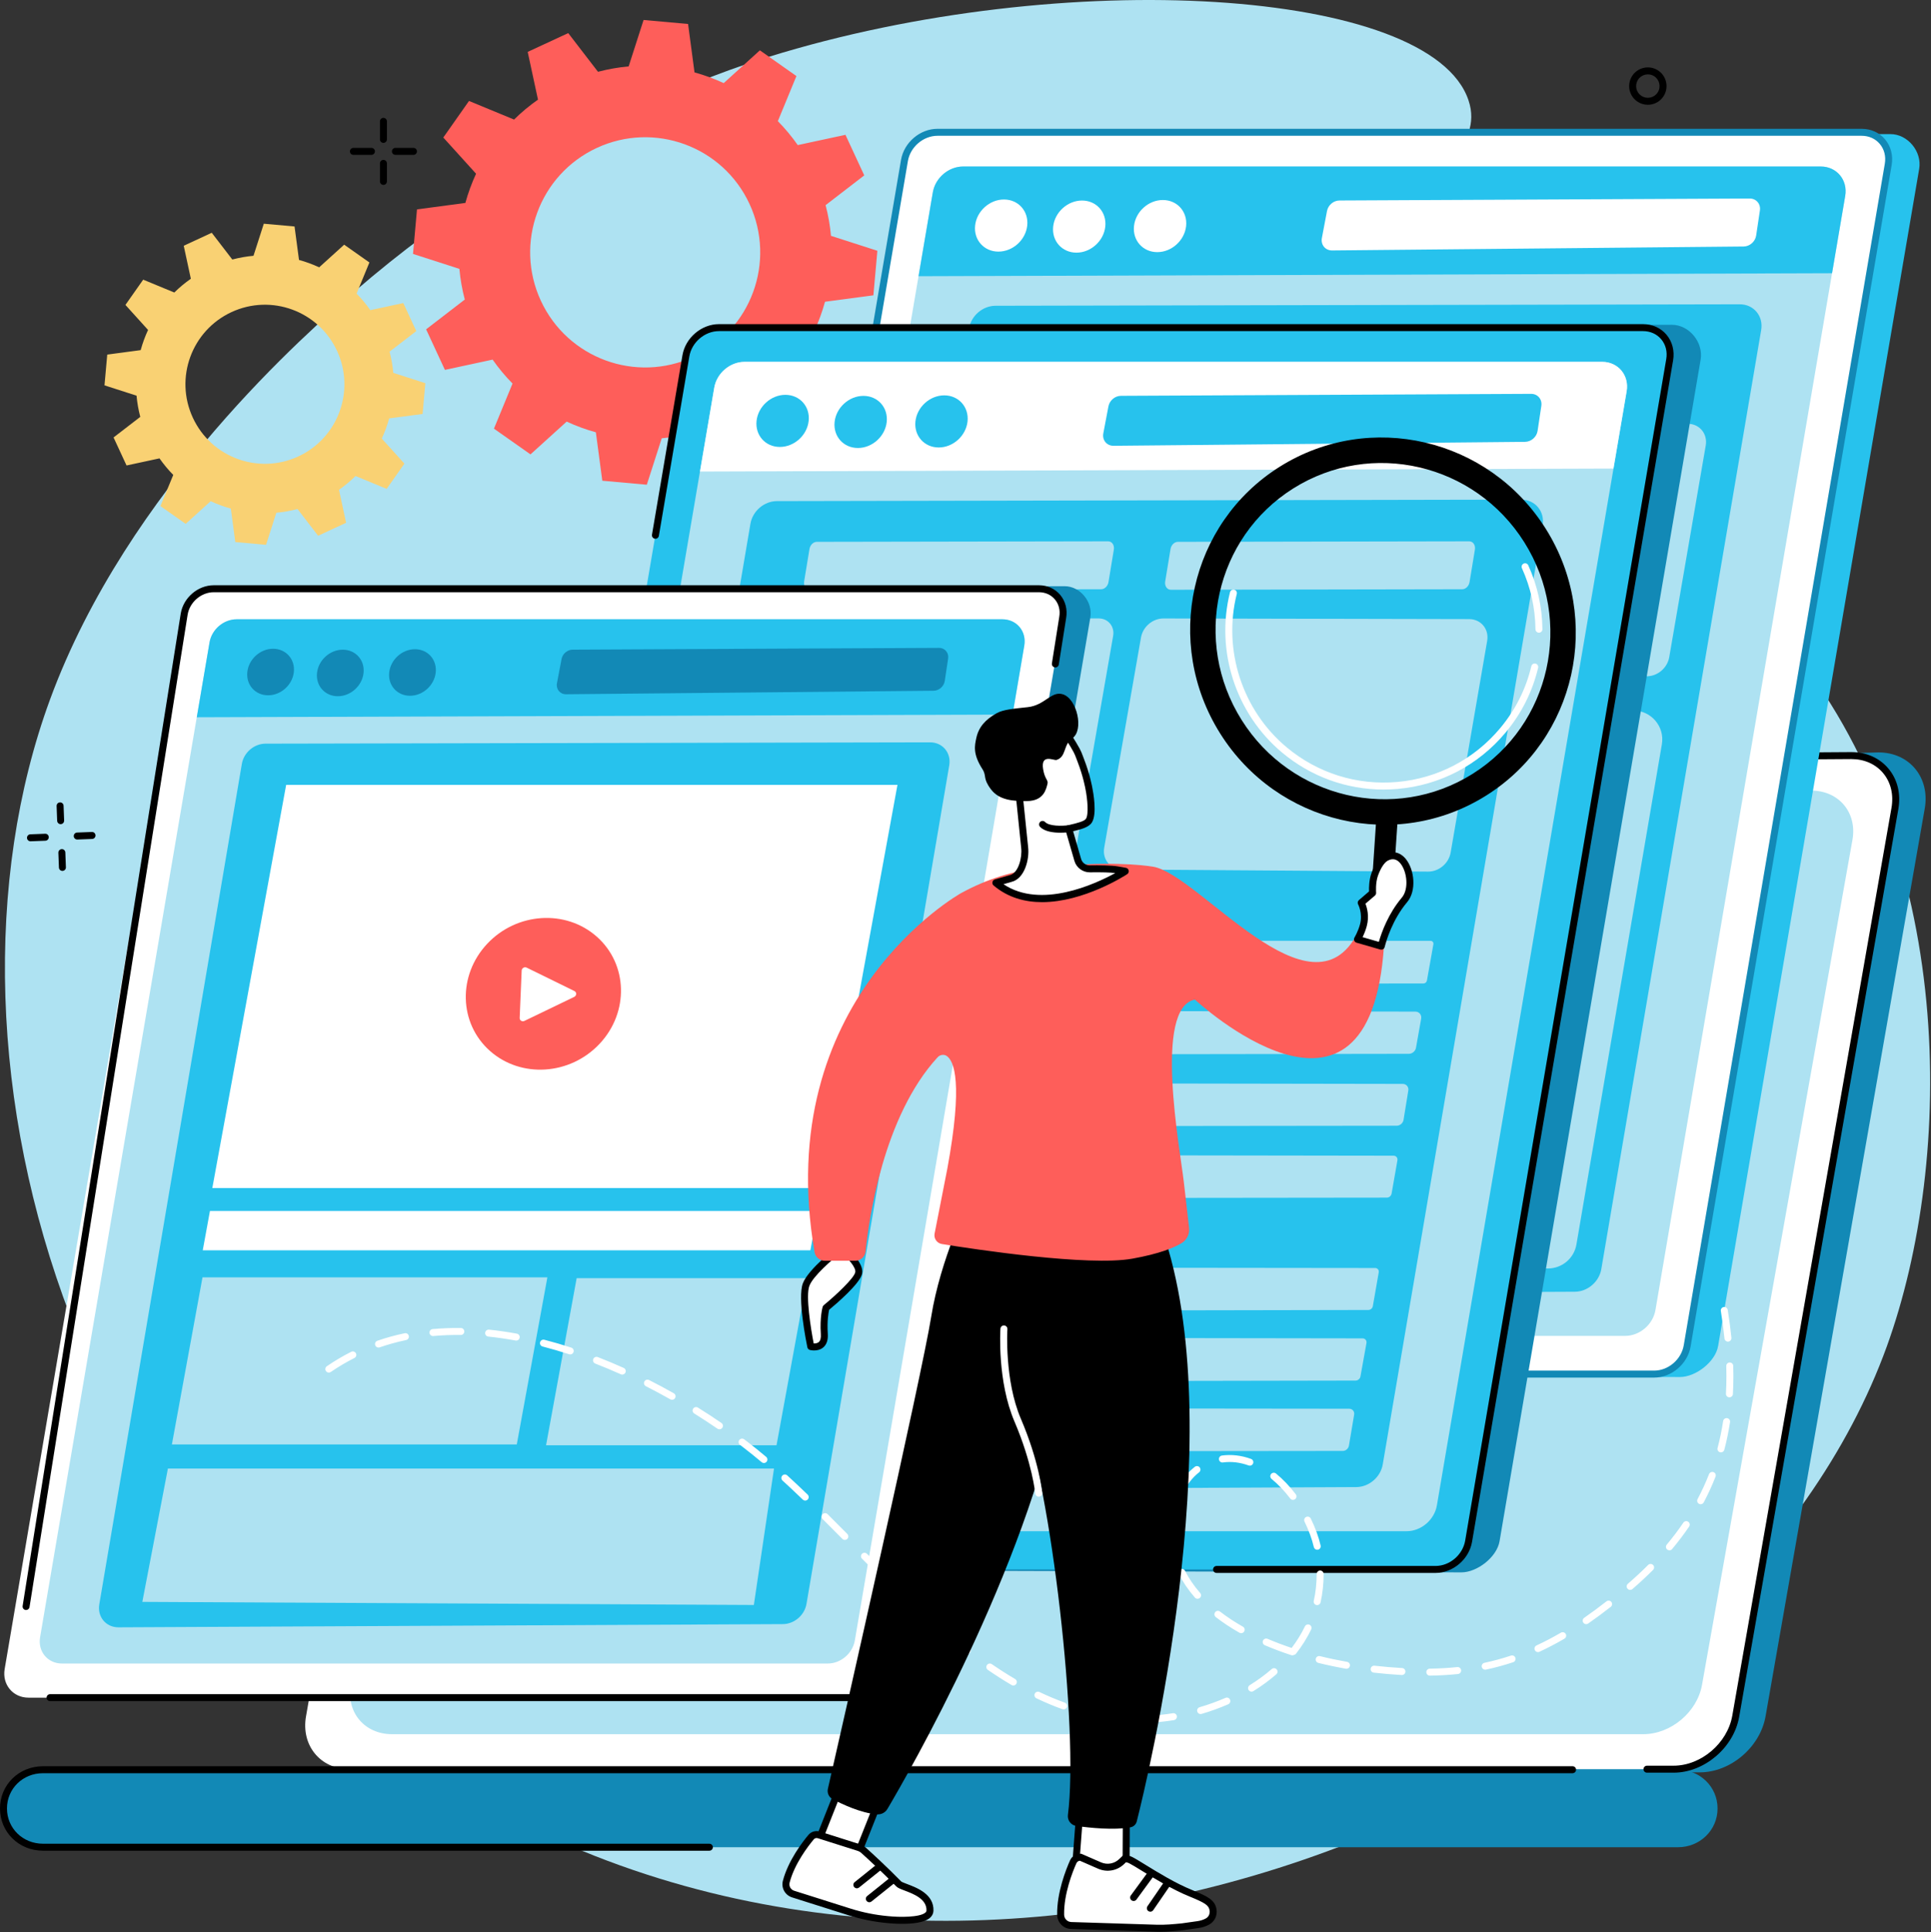 <svg width="1832" height="1833" viewBox="0 0 1832 1833" fill="none" xmlns="http://www.w3.org/2000/svg">
<rect x="0" y="0" width="1832" height="1833" fill="#333333" stroke="none"/>
<g clip-path="url(#clip0_914_518)">
<path d="M728.965 54.049C689.185 66.42 512.687 123.909 336.445 276.459C293.748 313.415 121.174 462.789 47.443 663.615C-78.056 1005.45 72.116 1525.49 504.669 1734.48C1008.51 1977.9 1644.92 1678.28 1790.07 1277.3C1854.45 1099.46 1857.36 804.539 1695.19 610.072C1564.67 453.56 1341.46 379.195 1350.1 231.153C1354.27 159.854 1408.2 140.143 1393.24 95.236C1357.75 -11.268 1010.1 -33.367 728.965 54.049Z" fill="#AEE2F2"/>
<path d="M658.014 338.45C603.344 363.806 538.475 340.008 513.124 285.296C487.772 230.584 511.539 165.676 566.209 140.32C620.878 114.965 685.746 138.763 711.096 193.475C736.446 248.188 712.686 313.095 658.014 338.45ZM819.946 166.368L802.116 127.885L756.866 137.638C751.136 129.466 744.826 121.869 737.966 114.923L755.596 72.153L720.926 47.743L686.606 78.84C677.666 74.693 668.406 71.295 658.91 68.681L652.795 22.749L610.579 18.951L596.418 62.993C586.699 63.857 576.976 65.571 567.333 68.106L539.094 31.392L500.642 49.226L510.397 94.513C502.234 100.237 494.643 106.553 487.703 113.415L444.958 95.766L420.573 130.452L451.656 164.805C447.514 173.745 444.119 183.012 441.509 192.514L395.611 198.624L391.826 240.868L435.842 255.048C436.707 264.775 438.423 274.504 440.958 284.154L404.274 312.403L422.106 350.886L467.36 341.133C473.082 349.304 479.395 356.903 486.255 363.848L468.628 406.618L503.297 431.028L537.618 399.931C546.552 404.079 555.815 407.478 565.312 410.092L571.428 456.023L613.644 459.819L627.805 415.778C637.524 414.915 647.246 413.199 656.888 410.666L685.126 447.38L723.586 429.545L713.826 384.259C721.986 378.533 729.576 372.219 736.516 365.356L779.266 383.005L803.646 348.319L772.566 313.968C776.706 305.028 780.106 295.759 782.716 286.257L828.616 280.147L832.396 237.903L788.376 223.722C787.516 213.997 785.796 204.267 783.266 194.617L819.946 166.368Z" fill="#FE5E5A"/>
<path d="M1284.93 1641.27C1255.94 1617.58 1225.5 1595.49 1194.33 1574.43C1131.06 1531.68 1064.38 1493.46 996.986 1456.43C961.536 1436.95 924.736 1419.32 888.406 1401.19C851.856 1382.95 815.196 1364.88 778.536 1346.82C745.036 1330.31 711.536 1313.81 678.096 1297.21C602.09 1040.25 519.536 748.93 535.934 748.93L1782.21 713.75C1811.55 713.75 1831.23 737.62 1826.08 766.96L1675.06 1628.09C1669.91 1657.43 1641.86 1681.3 1612.52 1681.3H1335.18C1318.83 1667.52 1301.48 1654.79 1284.93 1641.27Z" fill="#1289B6"/>
<path d="M500.361 716.76H1756.37C1784.1 716.76 1802.63 739.23 1797.77 766.96L1646.74 1628.09C1641.88 1655.81 1615.46 1678.29 1587.74 1678.29H331.728C304.006 1678.29 285.473 1655.81 290.335 1628.09L441.362 766.96C446.224 739.23 472.639 716.76 500.361 716.76Z" fill="white"/>
<path d="M531.319 749.959H1718.36C1744.56 749.959 1762.07 770.879 1757.48 796.689L1614.75 1598.36C1610.15 1624.17 1585.19 1645.09 1558.99 1645.09H371.947C345.748 1645.09 328.233 1624.17 332.827 1598.36L475.56 796.689C480.155 770.879 505.12 749.959 531.319 749.959Z" fill="#AEE2F2"/>
<path d="M40.798 1678.79H1592.02C1612.69 1678.79 1629.5 1694.88 1629.5 1715.55C1629.5 1736.22 1612.69 1752.31 1592.02 1752.31H40.798C20.093 1752.31 3.309 1736.26 3.309 1715.55C3.309 1694.85 20.093 1678.79 40.798 1678.79Z" fill="#1289B6"/>
<path d="M328.986 1411.05C328.801 1411.05 328.615 1411.03 328.427 1411C326.625 1410.69 325.413 1408.99 325.719 1407.19L420.262 850.908C420.57 849.108 422.27 847.889 424.08 848.199C425.881 848.509 427.094 850.219 426.788 852.019L332.243 1408.29C331.969 1409.91 330.569 1411.05 328.986 1411.05Z" fill="black"/>
<path d="M1587.74 1681.6H1562.54C1560.71 1681.6 1559.23 1680.12 1559.23 1678.29C1559.23 1676.46 1560.71 1674.98 1562.54 1674.98H1587.74C1613.88 1674.98 1638.89 1653.69 1643.48 1627.52L1794.51 766.389C1796.71 753.809 1793.88 742.069 1786.53 733.319C1779.35 724.779 1768.64 720.069 1756.37 720.069L1405.94 722.409H1405.92C1404.1 722.409 1402.62 720.939 1402.61 719.119C1402.6 717.299 1404.07 715.809 1405.9 715.789L1756.35 713.449C1770.63 713.449 1783.14 718.999 1791.6 729.069C1800.23 739.339 1803.57 752.999 1801.02 767.529L1650 1628.66C1644.88 1657.85 1616.95 1681.6 1587.74 1681.6Z" fill="black"/>
<path d="M673.006 1755.62H40.797C17.92 1755.62 0 1738.02 0 1715.55C0 1693.08 17.92 1675.48 40.797 1675.48H1491.95C1493.78 1675.48 1495.26 1676.97 1495.26 1678.79C1495.26 1680.62 1493.78 1682.1 1491.95 1682.1H40.797C21.631 1682.1 6.617 1696.79 6.617 1715.55C6.617 1734.31 21.631 1749 40.797 1749H673.006C674.836 1749 676.316 1750.48 676.316 1752.31C676.316 1754.14 674.836 1755.62 673.006 1755.62Z" fill="black"/>
<path d="M1593.79 1306.28L721.987 1303.52C705.477 1303.52 693.887 1289.63 696.687 1273.22L887.447 156.561C890.007 141.564 903.747 129.889 918.827 129.889L1793.44 127.199C1809.95 127.199 1823.6 143.774 1820.8 160.185L1630.04 1276.85C1627.48 1291.84 1608.87 1306.28 1593.79 1306.28Z" fill="#27C2ED"/>
<path d="M1569.29 1303.51H692.625C676.115 1303.51 664.522 1289.57 667.325 1273.1L858.085 152.26C860.645 137.207 874.385 125.488 889.465 125.488H1766.13C1782.64 125.488 1794.23 139.425 1791.43 155.898L1600.67 1276.74C1598.11 1291.79 1584.37 1303.51 1569.29 1303.51Z" fill="white"/>
<path d="M889.467 128.796C875.997 128.796 863.637 139.347 861.347 152.816L670.587 1273.65C669.387 1280.71 671.087 1287.4 675.377 1292.48C679.577 1297.46 685.707 1300.2 692.627 1300.2H1569.3C1582.77 1300.2 1595.12 1289.65 1597.42 1276.18L1788.18 155.342C1789.38 148.281 1787.68 141.594 1783.39 136.512C1779.19 131.536 1773.06 128.796 1766.14 128.796H889.467ZM1569.3 1306.82H692.627C683.717 1306.82 675.797 1303.24 670.317 1296.75C664.833 1290.25 662.554 1281.43 664.066 1272.54L854.827 151.704C857.647 135.149 872.857 122.178 889.467 122.178H1766.14C1775.05 122.178 1782.97 125.752 1788.45 132.245C1793.93 138.744 1796.21 147.568 1794.7 156.454L1603.94 1277.29C1601.12 1293.85 1585.91 1306.82 1569.3 1306.82Z" fill="#1289B6"/>
<path d="M1541.79 1267.25H728.174C713.024 1267.25 702.384 1254.46 704.964 1239.34L884.984 182.514C887.334 168.7 899.934 157.947 913.774 157.947H1727.4C1742.55 157.947 1753.18 170.736 1750.61 185.852L1570.59 1242.68C1568.24 1256.5 1555.64 1267.25 1541.79 1267.25Z" fill="#AEE2F2"/>
<path d="M944.468 290.054L1650.55 288.662C1663.82 288.636 1673.15 299.832 1670.89 313.071L1519.22 1203.88C1517.17 1215.92 1506.21 1225.31 1494.15 1225.37L788.278 1228.79C774.978 1228.85 765.608 1217.66 767.858 1204.39L919.318 311.555C921.368 299.485 932.368 290.078 944.468 290.054Z" fill="#27C2ED"/>
<path d="M1738.13 259.178L1750.62 185.851C1753.19 170.736 1742.56 157.947 1727.41 157.947H913.777C899.937 157.947 887.337 168.7 884.987 182.514L871.438 262.019L1738.13 259.178Z" fill="#27C2ED"/>
<path d="M974.566 213.965C973.116 227.616 960.866 238.683 947.216 238.683C933.566 238.683 923.675 227.616 925.125 213.965C926.585 200.313 938.825 189.246 952.475 189.246C966.135 189.246 976.016 200.313 974.566 213.965Z" fill="white"/>
<path d="M1048.62 214.952C1047.17 228.604 1034.92 239.671 1021.27 239.671C1007.62 239.671 997.726 228.604 999.176 214.952C1000.64 201.3 1012.88 190.234 1026.53 190.234C1040.19 190.234 1050.07 201.3 1048.62 214.952Z" fill="white"/>
<path d="M1125.3 214.459C1123.85 228.11 1111.6 239.177 1097.95 239.177C1084.3 239.177 1074.41 228.11 1075.86 214.459C1077.32 200.807 1089.56 189.74 1103.21 189.74C1116.86 189.74 1126.75 200.807 1125.3 214.459Z" fill="white"/>
<path d="M1270.82 190.187L1659.97 188.313C1666.19 188.282 1670.62 193.456 1669.68 199.665L1666.12 223.431C1665.25 229.211 1660.04 233.783 1654.25 233.839L1263.8 237.58C1257.39 237.641 1252.89 232.181 1254.11 225.797L1258.97 200.164C1260.04 194.544 1265.18 190.214 1270.82 190.187Z" fill="white"/>
<path d="M1209.76 642.243L916.167 640.21C907.267 640.148 901.047 632.619 902.537 623.731L937.557 415.943C938.937 407.763 946.397 401.388 954.597 401.387L1249.72 401.34C1258.7 401.339 1265 408.943 1263.44 417.906L1226.89 627.774C1225.47 635.96 1217.96 642.299 1209.76 642.243Z" fill="#AEE2F2"/>
<path d="M1562.27 641.529L1271.94 639.52C1260.79 639.443 1253.01 629.973 1254.96 618.841L1289.86 419.409C1291.64 409.24 1300.94 401.355 1311.13 401.377L1601.22 401.997C1612.39 402.021 1620.22 411.477 1618.29 422.629L1583.65 623.45C1581.88 633.674 1572.51 641.6 1562.27 641.529Z" fill="#AEE2F2"/>
<path d="M1594.63 373.668L1318.23 374.162C1314.6 374.169 1312.12 370.568 1312.81 366.324L1317.88 335.527C1318.52 331.681 1321.55 328.693 1324.84 328.687L1601.24 328.193C1604.86 328.187 1607.35 331.787 1606.65 336.031L1601.59 366.828C1600.95 370.674 1597.91 373.662 1594.63 373.668Z" fill="#AEE2F2"/>
<path d="M1252.08 373.666L975.676 374.16C972.046 374.167 969.566 370.567 970.256 366.322L975.326 335.525C975.956 331.679 978.996 328.692 982.286 328.686L1258.69 328.191C1262.31 328.185 1264.8 331.785 1264.1 336.029L1259.03 366.826C1258.4 370.672 1255.36 373.66 1252.08 373.666Z" fill="#AEE2F2"/>
<path d="M908.257 676.079L1549.58 674.049C1566.59 673.989 1579.53 689.289 1576.67 706.049L1495.61 1180.53C1493.36 1193.71 1481.9 1203.34 1468.53 1203.3L831.167 1201.27C814.307 1201.22 801.497 1186.09 804.227 1169.46L881.317 699.039C883.477 685.829 894.867 676.119 908.257 676.079Z" fill="#AEE2F2"/>
<path d="M1386.43 1491.59L514.623 1488.81C498.117 1488.81 486.524 1474.87 489.327 1458.4L680.086 337.563C682.646 322.509 696.386 310.791 711.466 310.791L1586.08 308.09C1602.59 308.09 1616.24 324.728 1613.44 341.2L1422.68 1462.04C1420.12 1477.09 1401.51 1491.59 1386.43 1491.59Z" fill="#1289B6"/>
<path d="M1361.94 1488.81H485.261C468.755 1488.81 457.162 1474.87 459.965 1458.4L650.725 337.563C653.287 322.509 667.023 310.791 682.105 310.791H1558.78C1575.29 310.791 1586.88 324.728 1584.08 341.2L1393.32 1462.04C1390.76 1477.09 1377.02 1488.81 1361.94 1488.81Z" fill="#27C2ED"/>
<path d="M1361.94 1492.12H1154.19C1152.37 1492.12 1150.88 1490.64 1150.88 1488.81C1150.88 1486.98 1152.37 1485.5 1154.19 1485.5H1361.94C1375.41 1485.5 1387.76 1474.95 1390.06 1461.48L1580.82 340.645C1582.02 333.585 1580.32 326.898 1576.03 321.817C1571.83 316.84 1565.7 314.1 1558.78 314.1H682.107C668.637 314.1 656.281 324.65 653.988 338.118L625.084 508.33C624.777 510.131 623.072 511.351 621.268 511.038C619.466 510.732 618.253 509.024 618.559 507.223L647.464 337.008C650.282 320.451 665.5 307.482 682.107 307.482H1558.78C1567.69 307.482 1575.61 311.056 1581.09 317.549C1586.57 324.048 1588.85 332.872 1587.34 341.756L1396.58 1462.6C1393.76 1479.15 1378.55 1492.12 1361.94 1492.12Z" fill="black"/>
<path d="M1334.44 1452.55H520.813C505.667 1452.55 495.029 1439.76 497.601 1424.65L677.626 367.816C679.976 354.003 692.576 343.25 706.416 343.25H1520.05C1535.2 343.25 1545.83 356.039 1543.26 371.154L1363.24 1427.99C1360.89 1441.8 1348.28 1452.55 1334.44 1452.55Z" fill="#AEE2F2"/>
<path d="M737.106 475.358L1443.19 473.965C1456.45 473.94 1465.79 485.135 1463.53 498.375L1311.86 1389.19C1309.81 1401.23 1298.85 1410.61 1286.78 1410.67L580.913 1414.09C567.619 1414.16 558.247 1402.96 560.496 1389.7L711.956 496.859C714.006 484.788 725.006 475.382 737.106 475.358Z" fill="#27C2ED"/>
<path d="M1530.76 444.481L1543.25 371.154C1545.82 356.039 1535.19 343.25 1520.04 343.25H706.414C692.574 343.25 679.974 354.003 677.624 367.817L664.078 447.321L1530.76 444.481Z" fill="white"/>
<path d="M767.206 399.268C765.756 412.92 753.506 423.986 739.856 423.986C726.206 423.986 716.316 412.92 717.766 399.268C719.226 385.616 731.466 374.549 745.116 374.549C758.766 374.549 768.656 385.616 767.206 399.268Z" fill="#27C2ED"/>
<path d="M841.257 400.257C839.807 413.909 827.557 424.976 813.907 424.976C800.257 424.976 790.367 413.909 791.817 400.257C793.277 386.605 805.517 375.539 819.167 375.539C832.827 375.539 842.707 386.605 841.257 400.257Z" fill="#27C2ED"/>
<path d="M917.937 399.764C916.487 413.415 904.237 424.482 890.587 424.482C876.937 424.482 867.047 413.415 868.497 399.764C869.957 386.112 882.197 375.045 895.847 375.045C909.497 375.045 919.387 386.112 917.937 399.764Z" fill="#27C2ED"/>
<path d="M1063.46 375.489L1452.61 373.615C1458.83 373.585 1463.25 378.758 1462.32 384.968L1458.76 408.734C1457.89 414.513 1452.68 419.086 1446.89 419.141L1056.44 422.882C1050.03 422.944 1045.53 417.484 1046.75 411.099L1051.61 385.466C1052.68 379.847 1057.82 375.517 1063.46 375.489Z" fill="#27C2ED"/>
<path d="M1002.4 827.549L708.806 825.51C699.906 825.45 693.676 817.919 695.176 809.039L730.196 601.248C731.576 593.068 739.036 586.693 747.236 586.692L1042.36 586.645C1051.34 586.644 1057.64 594.248 1056.08 603.211L1019.53 813.08C1018.11 821.26 1010.6 827.599 1002.4 827.549Z" fill="#AEE2F2"/>
<path d="M1354.91 826.829L1064.58 824.819C1053.43 824.749 1045.65 815.279 1047.6 804.149L1082.5 604.712C1084.28 594.544 1093.58 586.658 1103.77 586.68L1393.86 587.3C1405.03 587.324 1412.86 596.781 1410.93 607.932L1376.28 808.749C1374.52 818.979 1365.15 826.899 1354.91 826.829Z" fill="#AEE2F2"/>
<path d="M1387.27 558.972L1110.87 559.466C1107.24 559.473 1104.76 555.873 1105.45 551.629L1110.52 520.832C1111.15 516.985 1114.19 513.998 1117.48 513.992L1393.88 513.498C1397.5 513.491 1399.99 517.091 1399.29 521.336L1394.22 552.133C1393.59 555.979 1390.55 558.966 1387.27 558.972Z" fill="#AEE2F2"/>
<path d="M1044.72 558.97L768.317 559.465C764.687 559.471 762.207 555.871 762.897 551.627L767.967 520.83C768.597 516.984 771.637 513.996 774.927 513.99L1051.33 513.496C1054.95 513.489 1057.44 517.089 1056.74 521.334L1051.67 552.131C1051.04 555.977 1048 558.964 1044.72 558.97Z" fill="#AEE2F2"/>
<path d="M1350.53 932.939L676.648 933.679C674.928 933.679 673.718 932.229 674.008 930.509L680.098 894.929C680.368 893.359 681.798 892.139 683.368 892.139L1357.28 892.519C1359.01 892.519 1360.22 893.979 1359.91 895.709L1353.78 930.179C1353.51 931.729 1352.09 932.939 1350.53 932.939Z" fill="#AEE2F2"/>
<path d="M1336.58 999.68L670.555 1000.65C666.945 1000.66 664.406 997.61 665.022 994.01L670.105 964.25C670.665 960.96 673.675 958.4 676.975 958.41L1342.8 959.63C1346.42 959.63 1348.95 962.71 1348.31 966.31L1343.41 993.88C1342.84 997.15 1339.85 999.68 1336.58 999.68Z" fill="#AEE2F2"/>
<path d="M1325.05 1067.9L658.656 1068.64C655.243 1068.64 652.827 1065.79 653.358 1062.38L657.963 1032.79C658.458 1029.61 661.35 1027.12 664.534 1027.12L1330.84 1028.22C1334.26 1028.22 1336.67 1031.1 1336.11 1034.51L1331.6 1062.27C1331.09 1065.43 1328.21 1067.9 1325.05 1067.9Z" fill="#AEE2F2"/>
<path d="M1315.74 1136.1L645.109 1136.86C642.738 1136.86 641.069 1134.87 641.462 1132.5L646.987 1099.21C647.348 1097.04 649.332 1095.34 651.511 1095.34L1322.15 1096.32C1324.53 1096.32 1326.19 1098.34 1325.78 1100.72L1320.25 1132.27C1319.87 1134.42 1317.9 1136.1 1315.74 1136.1Z" fill="#AEE2F2"/>
<path d="M1298.22 1242.67L626.035 1243.89C623.808 1243.89 622.238 1242.02 622.606 1239.8L628.243 1205.76C628.582 1203.72 630.445 1202.12 632.492 1202.12L1304.65 1202.86C1306.88 1202.86 1308.45 1204.75 1308.06 1206.98L1302.45 1239.06C1302.1 1241.09 1300.25 1242.66 1298.22 1242.67Z" fill="#AEE2F2"/>
<path d="M1286.11 1309.65L615.077 1310.87C612.652 1310.88 610.946 1308.83 611.359 1306.41L617.143 1272.54C617.52 1270.33 619.539 1268.62 621.753 1268.62L1292.72 1269.6C1295.15 1269.6 1296.85 1271.67 1296.41 1274.1L1290.7 1305.77C1290.3 1307.96 1288.3 1309.65 1286.11 1309.65Z" fill="#AEE2F2"/>
<path d="M1273.95 1376.39L605.055 1377.12C601.968 1377.13 599.807 1374.51 600.354 1371.43L605.848 1340.54C606.343 1337.76 608.891 1335.6 611.681 1335.61L1280.03 1336.34C1283.09 1336.34 1285.24 1338.92 1284.72 1341.98L1279.77 1371.4C1279.3 1374.21 1276.75 1376.39 1273.95 1376.39Z" fill="#AEE2F2"/>
<path d="M831.725 1612.91L53.233 1610.43C38.495 1610.43 28.142 1597.99 30.645 1583.28L200.988 582.398C203.276 568.955 215.543 558.491 229.012 558.491L1010.02 556.08C1024.76 556.08 1036.95 570.937 1034.45 585.646L864.105 1586.53C861.815 1599.97 845.195 1612.91 831.725 1612.91Z" fill="#1289B6"/>
<path d="M809.856 1610.43H27.015C12.277 1610.43 1.923 1597.99 4.426 1583.28L174.77 582.399C177.058 568.956 189.325 558.492 202.795 558.492H985.636C1000.38 558.492 1010.74 570.938 1008.23 585.647L837.886 1586.53C835.596 1599.97 823.326 1610.43 809.856 1610.43Z" fill="white"/>
<path d="M809.856 1613.74H47.506C45.678 1613.74 44.197 1612.26 44.197 1610.43C44.197 1608.61 45.678 1607.13 47.506 1607.13H809.856C821.726 1607.13 832.606 1597.83 834.626 1585.97L949.716 909.74C950.016 907.93 951.726 906.73 953.526 907.03C955.326 907.34 956.546 909.05 956.236 910.85L841.146 1587.08C838.606 1602.03 824.856 1613.74 809.856 1613.74Z" fill="black"/>
<path d="M24.743 1527.3C24.57 1527.3 24.394 1527.29 24.219 1527.26C22.414 1526.97 21.184 1525.27 21.471 1523.47L171.501 581.878C174.052 566.893 187.793 555.182 202.793 555.182H985.635C993.695 555.182 1000.87 558.42 1005.83 564.297C1010.8 570.182 1012.86 578.166 1011.49 586.203L1004.52 630.357C1004.24 632.16 1002.55 633.399 1000.73 633.108C998.925 632.824 997.695 631.129 997.975 629.323L1004.96 585.131C1006.03 578.892 1004.53 573.022 1000.77 568.567C997.085 564.202 991.715 561.8 985.635 561.8H202.793C190.926 561.8 180.051 571.091 178.031 582.955L28.007 1524.51C27.748 1526.14 26.341 1527.3 24.743 1527.3Z" fill="black"/>
<path d="M785.306 1578.06H58.762C45.237 1578.06 35.737 1566.63 38.034 1553.14L198.789 609.414C200.888 597.079 212.144 587.477 224.505 587.477H951.056C964.576 587.477 974.076 598.897 971.776 612.395L811.026 1556.12C808.926 1568.45 797.666 1578.06 785.306 1578.06Z" fill="#AEE2F2"/>
<path d="M251.904 705.449L882.417 704.199C894.267 704.179 902.597 714.179 900.587 725.999L765.147 1521.47C763.317 1532.22 753.527 1540.61 742.757 1540.66L112.43 1543.71C100.559 1543.77 92.19 1533.77 94.199 1521.93L229.449 724.649C231.278 713.869 241.102 705.469 251.904 705.449Z" fill="#27C2ED"/>
<path d="M960.626 677.87L971.776 612.395C974.076 598.897 964.576 587.477 951.056 587.477H224.504C212.144 587.477 200.888 597.079 198.789 609.415L186.695 680.41L960.626 677.87Z" fill="#27C2ED"/>
<path d="M278.784 637.499C277.486 649.69 266.551 659.572 254.361 659.572C242.171 659.572 233.34 649.69 234.638 637.499C235.935 625.309 246.87 615.426 259.06 615.426C271.251 615.426 280.082 625.309 278.784 637.499Z" fill="#1289B6"/>
<path d="M344.909 638.382C343.612 650.573 332.677 660.455 320.486 660.455C308.296 660.455 299.465 650.573 300.763 638.382C302.06 626.192 312.995 616.309 325.186 616.309C337.376 616.309 346.207 626.192 344.909 638.382Z" fill="#1289B6"/>
<path d="M413.384 637.941C412.086 650.131 401.152 660.014 388.961 660.014C376.77 660.014 367.94 650.131 369.238 637.941C370.535 625.75 381.47 615.867 393.66 615.867C405.851 615.867 414.681 625.75 413.384 637.941Z" fill="#1289B6"/>
<path d="M543.341 616.266L890.836 614.592C896.386 614.566 900.346 619.186 899.516 624.73L896.326 645.953C895.556 651.113 890.896 655.196 885.726 655.246L537.068 658.587C531.341 658.642 527.331 653.766 528.413 648.065L532.757 625.175C533.709 620.157 538.303 616.291 543.341 616.266Z" fill="#1289B6"/>
<path d="M781.415 1126.98H201.439L271.487 744.549H851.456L781.415 1126.98Z" fill="white"/>
<path d="M768.845 1186.05H192.357L199.191 1148.74H775.685L768.845 1186.05Z" fill="white"/>
<path d="M490.283 1370.26H163.08L192.124 1211.69H519.327L490.283 1370.26Z" fill="#AEE2F2"/>
<path d="M715.205 1522.52L135.037 1519.58L159.301 1393.1H734.325L715.205 1522.52Z" fill="#AEE2F2"/>
<path d="M736.707 1371.04H518.055L547.1 1212.47H765.757L736.707 1371.04Z" fill="#AEE2F2"/>
<path d="M464.794 996.889C435.328 970.719 434.156 925.249 462.177 895.349C490.197 865.439 536.798 862.419 566.263 888.599C595.729 914.769 596.901 960.239 568.881 990.139C540.861 1020.04 494.26 1023.07 464.794 996.889Z" fill="#FE5E5A"/>
<path d="M493.026 965.69L494.925 920.68C495.022 918.38 497.564 916.89 499.637 917.9L544.973 940.13C547.279 941.26 547.158 944.52 544.768 945.67L497.533 968.45C495.371 969.5 492.929 968 493.026 965.69Z" fill="white"/>
<path d="M283.053 432.967C245.281 450.486 200.46 434.044 182.945 396.241C165.428 358.439 181.85 313.593 219.623 296.074C257.395 278.555 302.215 294.998 319.731 332.8C337.247 370.602 320.825 415.449 283.053 432.967ZM394.938 314.071L382.617 287.482L351.35 294.221C347.397 288.575 343.035 283.325 338.295 278.526L350.474 248.975L326.521 232.11L302.807 253.595C296.634 250.73 290.234 248.382 283.672 246.576L279.447 214.84L250.279 212.217L240.495 242.647C233.78 243.244 227.062 244.428 220.399 246.179L200.888 220.813L174.321 233.134L181.061 264.424C175.42 268.379 170.176 272.743 165.381 277.485L135.847 265.29L118.999 289.256L140.475 312.991C137.613 319.168 135.268 325.571 133.464 332.136L101.752 336.358L99.137 365.545L129.549 375.342C130.146 382.063 131.332 388.785 133.084 395.452L107.738 414.971L120.058 441.559L151.325 434.82C155.279 440.466 159.64 445.716 164.381 450.515L152.201 480.066L176.155 496.931L199.868 475.446C206.041 478.312 212.441 480.66 219.003 482.466L223.228 514.201L252.397 516.824L262.18 486.394C268.896 485.798 275.613 484.613 282.275 482.862L301.787 508.229L328.355 495.906L321.614 464.617C327.255 460.661 332.5 456.298 337.295 451.556L366.828 463.751L383.677 439.785L362.2 416.051C365.063 409.875 367.407 403.471 369.211 396.905L400.923 392.684L403.538 363.497L373.127 353.699C372.529 346.979 371.344 340.256 369.592 333.589L394.938 314.071Z" fill="#F9D173"/>
<path d="M57.539 781.809C55.77 781.809 54.303 780.409 54.235 778.619L53.706 764.589C53.636 762.759 55.062 761.219 56.888 761.159C58.767 761.089 60.251 762.509 60.319 764.339L60.849 778.369C60.917 780.199 59.492 781.739 57.666 781.799C57.623 781.809 57.581 781.809 57.539 781.809Z" fill="black"/>
<path d="M59.214 826.15C57.444 826.15 55.977 824.75 55.909 822.97L55.379 808.93C55.31 807.11 56.735 805.57 58.561 805.5C60.439 805.41 61.924 806.86 61.993 808.68L62.523 822.72C62.592 824.55 61.167 826.08 59.341 826.15H59.214Z" fill="black"/>
<path d="M28.921 798.059C27.151 798.059 25.684 796.659 25.616 794.879C25.547 793.049 26.972 791.519 28.798 791.449L42.833 790.919C44.692 790.819 46.195 792.279 46.264 794.099C46.333 795.929 44.908 797.459 43.083 797.529L29.048 798.059H28.921Z" fill="black"/>
<path d="M73.269 796.388C71.5 796.388 70.032 794.988 69.965 793.208C69.896 791.378 71.321 789.838 73.146 789.768L87.18 789.238C89.056 789.148 90.543 790.598 90.612 792.428C90.681 794.248 89.256 795.788 87.43 795.858L73.396 796.388H73.269Z" fill="black"/>
<path d="M1553.97 75.736C1552.39 78.246 1551.87 81.223 1552.53 84.119C1553.18 87.012 1554.93 89.479 1557.44 91.062C1559.95 92.643 1562.92 93.158 1565.82 92.503C1568.71 91.846 1571.18 90.103 1572.76 87.593C1576.03 82.412 1574.48 75.536 1569.3 72.266C1564.11 69 1557.24 70.555 1553.97 75.736ZM1563.33 99.401C1560.02 99.401 1556.77 98.469 1553.91 96.659C1549.9 94.135 1547.12 90.198 1546.07 85.579C1545.03 80.961 1545.84 76.211 1548.37 72.206V72.203C1553.59 63.942 1564.56 61.454 1572.83 66.669C1581.1 71.887 1583.58 82.859 1578.36 91.127C1575.83 95.131 1571.9 97.913 1567.28 98.957C1565.97 99.255 1564.65 99.401 1563.33 99.401Z" fill="black"/>
<path d="M363.77 135.539C361.942 135.539 360.461 134.056 360.461 132.23V115.116C360.461 113.289 361.942 111.807 363.77 111.807C365.598 111.807 367.079 113.289 367.079 115.116V132.23C367.079 134.056 365.598 135.539 363.77 135.539Z" fill="black"/>
<path d="M363.77 175.403C361.942 175.403 360.461 173.921 360.461 172.094V154.981C360.461 153.154 361.942 151.672 363.77 151.672C365.598 151.672 367.079 153.154 367.079 154.981V172.094C367.079 173.921 365.598 175.403 363.77 175.403Z" fill="black"/>
<path d="M352.393 146.915H335.28C333.452 146.915 331.971 145.433 331.971 143.607C331.971 141.779 333.452 140.297 335.28 140.297H352.393C354.221 140.297 355.702 141.779 355.702 143.607C355.702 145.433 354.221 146.915 352.393 146.915Z" fill="black"/>
<path d="M392.261 146.915H375.147C373.319 146.915 371.838 145.433 371.838 143.607C371.838 141.779 373.319 140.297 375.147 140.297H392.261C394.088 140.297 395.569 141.779 395.569 143.607C395.569 145.433 394.088 146.915 392.261 146.915Z" fill="black"/>
<path d="M410.764 1267.39C409.073 1267.39 407.63 1266.1 407.474 1264.38C407.308 1262.56 408.649 1260.95 410.469 1260.79C419.148 1260 428.172 1259.65 437.233 1259.76C439.059 1259.78 440.524 1261.28 440.503 1263.11C440.481 1264.92 439.005 1266.38 437.195 1266.38H437.155C428.315 1266.27 419.522 1266.61 411.068 1267.38C410.967 1267.39 410.865 1267.39 410.764 1267.39ZM489.769 1271.71C489.57 1271.71 489.367 1271.69 489.164 1271.65C480.417 1270.04 471.698 1268.78 463.25 1267.91C461.431 1267.72 460.11 1266.1 460.297 1264.28C460.486 1262.46 462.128 1261.16 463.928 1261.33C472.551 1262.22 481.445 1263.5 490.364 1265.14C492.161 1265.48 493.35 1267.2 493.018 1269C492.724 1270.59 491.334 1271.71 489.769 1271.71ZM1639.34 1272.69C1637.66 1272.69 1636.22 1271.42 1636.05 1269.71C1635.2 1261.29 1634.05 1252.52 1632.63 1243.67C1632.34 1241.86 1633.56 1240.16 1635.37 1239.88C1637.15 1239.57 1638.87 1240.81 1639.16 1242.62C1640.61 1251.6 1641.78 1260.49 1642.63 1269.05C1642.82 1270.87 1641.49 1272.49 1639.67 1272.67C1639.56 1272.69 1639.45 1272.69 1639.34 1272.69ZM359.103 1278.31C357.731 1278.31 356.449 1277.45 355.976 1276.08C355.378 1274.36 356.295 1272.47 358.021 1271.87C366.359 1268.99 375.074 1266.59 383.924 1264.74C385.724 1264.35 387.467 1265.51 387.842 1267.3C388.217 1269.08 387.07 1270.84 385.281 1271.21C376.703 1273.01 368.259 1275.34 360.184 1278.13C359.827 1278.25 359.462 1278.31 359.103 1278.31ZM540.999 1284.84C540.66 1284.84 540.315 1284.79 539.975 1284.68C531.503 1281.93 523.022 1279.45 514.767 1277.32C512.997 1276.87 511.933 1275.06 512.388 1273.3C512.844 1271.53 514.647 1270.45 516.419 1270.92C524.805 1273.08 533.419 1275.59 542.021 1278.39C543.758 1278.95 544.71 1280.82 544.145 1282.56C543.691 1283.96 542.393 1284.84 540.999 1284.84ZM311.969 1302.06C310.914 1302.06 309.878 1301.56 309.237 1300.63C308.203 1299.12 308.587 1297.06 310.094 1296.03C317.489 1290.95 325.279 1286.35 333.245 1282.33C334.876 1281.52 336.867 1282.17 337.69 1283.8C338.511 1285.43 337.854 1287.42 336.222 1288.24C328.52 1292.12 320.989 1296.58 313.838 1301.48C313.266 1301.88 312.614 1302.06 311.969 1302.06ZM590.362 1303.97C589.909 1303.97 589.45 1303.88 589.011 1303.68C580.924 1300.05 572.756 1296.64 564.731 1293.52C563.028 1292.86 562.183 1290.94 562.844 1289.24C563.507 1287.54 565.422 1286.69 567.127 1287.35C575.255 1290.51 583.528 1293.97 591.717 1297.64C593.385 1298.39 594.131 1300.34 593.383 1302.01C592.833 1303.24 591.626 1303.97 590.362 1303.97ZM1640.77 1325.55H1640.58C1638.76 1325.45 1637.36 1323.89 1637.46 1322.06C1637.76 1316.66 1637.91 1311.06 1637.91 1305.44C1637.91 1302.28 1637.86 1299.09 1637.77 1295.88C1637.71 1294.06 1639.15 1292.53 1640.98 1292.48C1642.81 1292.42 1644.33 1293.86 1644.38 1295.69C1644.48 1298.96 1644.53 1302.21 1644.53 1305.44C1644.53 1311.18 1644.37 1316.9 1644.07 1322.42C1643.97 1324.19 1642.51 1325.55 1640.77 1325.55ZM637.62 1327.88C637.068 1327.88 636.51 1327.74 635.996 1327.45C628.366 1323.14 620.556 1318.96 612.783 1315.02C611.153 1314.2 610.501 1312.21 611.326 1310.58C612.151 1308.95 614.145 1308.29 615.773 1309.12C623.634 1313.1 631.533 1317.33 639.251 1321.68C640.841 1322.59 641.403 1324.6 640.504 1326.19C639.896 1327.27 638.774 1327.88 637.62 1327.88ZM682.556 1355.87C681.916 1355.87 681.256 1355.68 680.686 1355.29C673.506 1350.37 666.091 1345.52 658.645 1340.88C657.095 1339.92 656.62 1337.88 657.588 1336.33C658.555 1334.78 660.596 1334.3 662.145 1335.27C669.676 1339.96 677.166 1344.86 684.426 1349.83C685.936 1350.87 686.326 1352.93 685.286 1354.43C684.646 1355.37 683.616 1355.87 682.556 1355.87ZM1632.71 1377.77C1632.43 1377.77 1632.15 1377.73 1631.86 1377.66C1630.09 1377.19 1629.04 1375.38 1629.51 1373.61C1631.69 1365.36 1633.47 1356.76 1634.8 1348.06C1635.08 1346.26 1636.76 1345.02 1638.57 1345.29C1640.38 1345.57 1641.62 1347.25 1641.34 1349.06C1639.98 1358 1638.15 1366.83 1635.91 1375.31C1635.52 1376.79 1634.17 1377.77 1632.71 1377.77ZM724.746 1387.85C723.996 1387.85 723.236 1387.59 722.616 1387.07C716.786 1382.16 711.036 1377.52 705.536 1373.3C704.386 1372.42 703.226 1371.54 702.066 1370.66C700.606 1369.56 700.316 1367.48 701.416 1366.02C702.516 1364.56 704.596 1364.28 706.056 1365.38C707.226 1366.27 708.396 1367.16 709.556 1368.05C715.146 1372.33 720.976 1377.03 726.876 1382.01C728.276 1383.19 728.456 1385.28 727.276 1386.67C726.626 1387.45 725.686 1387.85 724.746 1387.85ZM1185.75 1390.37C1185.38 1390.37 1185 1390.3 1184.63 1390.17C1176.46 1387.2 1168.2 1386.24 1160.18 1387.32C1158.37 1387.57 1156.7 1386.29 1156.46 1384.48C1156.21 1382.67 1157.48 1381.01 1159.29 1380.76C1168.37 1379.54 1177.72 1380.62 1186.89 1383.95C1188.6 1384.57 1189.49 1386.47 1188.87 1388.19C1188.38 1389.53 1187.11 1390.37 1185.75 1390.37ZM1119.45 1418.05C1118.98 1418.05 1118.49 1417.94 1118.03 1417.72C1116.38 1416.94 1115.68 1414.97 1116.47 1413.32C1120.74 1404.33 1126.49 1396.97 1133.55 1391.46C1135 1390.33 1137.07 1390.59 1138.2 1392.03C1139.32 1393.47 1139.07 1395.55 1137.62 1396.67C1131.37 1401.55 1126.27 1408.1 1122.44 1416.16C1121.87 1417.35 1120.69 1418.05 1119.45 1418.05ZM1226.71 1422.82C1225.71 1422.82 1224.73 1422.37 1224.08 1421.51C1218.62 1414.35 1212.66 1408.1 1206.38 1402.94C1204.96 1401.78 1204.76 1399.69 1205.92 1398.28C1207.08 1396.87 1209.16 1396.66 1210.58 1397.82C1217.26 1403.31 1223.57 1409.93 1229.34 1417.5C1230.45 1418.95 1230.17 1421.03 1228.72 1422.14C1228.12 1422.59 1227.41 1422.82 1226.71 1422.82ZM763.926 1423.48C763.096 1423.48 762.276 1423.17 761.626 1422.55C754.756 1415.93 748.466 1410.01 742.396 1404.47C741.046 1403.24 740.956 1401.15 742.186 1399.8C743.426 1398.45 745.516 1398.36 746.866 1399.59C752.966 1405.17 759.306 1411.12 766.226 1417.79C767.536 1419.06 767.576 1421.15 766.306 1422.47C765.656 1423.14 764.796 1423.48 763.926 1423.48ZM1613.47 1426.95C1612.94 1426.95 1612.41 1426.82 1611.92 1426.56C1610.3 1425.71 1609.69 1423.7 1610.54 1422.09C1614.62 1414.4 1618.28 1406.43 1621.42 1398.4C1622.09 1396.69 1624.01 1395.86 1625.71 1396.52C1627.41 1397.19 1628.25 1399.1 1627.58 1400.81C1624.35 1409.08 1620.58 1417.28 1616.39 1425.19C1615.8 1426.31 1614.65 1426.95 1613.47 1426.95ZM801.526 1460.8C800.676 1460.8 799.826 1460.47 799.176 1459.82C792.926 1453.51 786.706 1447.24 780.506 1441.07C779.206 1439.78 779.196 1437.69 780.486 1436.39C781.776 1435.09 783.876 1435.09 785.166 1436.38C791.386 1442.57 797.616 1448.84 803.886 1455.16C805.166 1456.46 805.156 1458.55 803.856 1459.84C803.216 1460.48 802.376 1460.8 801.526 1460.8ZM1113.04 1469.82C1111.45 1469.82 1110.04 1468.67 1109.78 1467.05C1108.9 1461.79 1108.46 1456.38 1108.46 1450.97C1108.46 1447.2 1108.68 1443.42 1109.1 1439.75C1109.32 1437.93 1110.95 1436.64 1112.77 1436.84C1114.59 1437.05 1115.89 1438.69 1115.68 1440.51C1115.28 1443.93 1115.08 1447.46 1115.08 1450.97C1115.08 1456.02 1115.49 1461.06 1116.3 1465.97C1116.6 1467.78 1115.38 1469.48 1113.58 1469.78C1113.4 1469.81 1113.21 1469.82 1113.04 1469.82ZM1249.7 1470.14C1248.2 1470.14 1246.84 1469.11 1246.48 1467.59C1244.66 1459.85 1241.61 1451.51 1237.65 1443.46C1236.85 1441.82 1237.52 1439.84 1239.16 1439.03C1240.8 1438.23 1242.79 1438.9 1243.59 1440.54C1247.82 1449.16 1250.96 1457.75 1252.92 1466.07C1253.34 1467.85 1252.24 1469.63 1250.46 1470.05C1250.2 1470.11 1249.95 1470.14 1249.7 1470.14ZM1583.85 1470.69C1583.1 1470.69 1582.34 1470.43 1581.73 1469.92C1580.32 1468.74 1580.14 1466.66 1581.31 1465.26C1586.98 1458.48 1592.28 1451.47 1597.07 1444.42C1598.09 1442.91 1600.15 1442.52 1601.66 1443.55C1603.17 1444.58 1603.57 1446.63 1602.54 1448.14C1597.63 1455.37 1592.19 1462.55 1586.38 1469.5C1585.73 1470.28 1584.79 1470.69 1583.85 1470.69ZM838.896 1498.32C838.056 1498.32 837.216 1498 836.576 1497.37C830.276 1491.15 824.026 1484.89 817.816 1478.63C816.526 1477.33 816.536 1475.24 817.836 1473.95C819.126 1472.66 821.226 1472.67 822.516 1473.97C828.716 1480.21 834.946 1486.45 841.226 1492.66C842.526 1493.94 842.536 1496.04 841.256 1497.34C840.606 1497.99 839.756 1498.32 838.896 1498.32ZM1546.6 1508.21C1545.67 1508.21 1544.75 1507.82 1544.1 1507.06C1542.9 1505.67 1543.06 1503.58 1544.44 1502.39C1551.2 1496.56 1557.66 1490.56 1563.64 1484.56C1564.94 1483.27 1567.03 1483.26 1568.32 1484.55C1569.62 1485.84 1569.62 1487.93 1568.33 1489.23C1562.23 1495.35 1555.65 1501.47 1548.76 1507.4C1548.14 1507.94 1547.37 1508.21 1546.6 1508.21ZM1136.16 1516.65C1135.24 1516.65 1134.32 1516.27 1133.67 1515.52C1127.49 1508.45 1122.33 1500.9 1118.33 1493.06C1117.5 1491.44 1118.15 1489.44 1119.78 1488.61C1121.4 1487.78 1123.4 1488.43 1124.23 1490.06C1127.98 1497.4 1132.83 1504.51 1138.65 1511.17C1139.86 1512.54 1139.72 1514.63 1138.34 1515.83C1137.71 1516.38 1136.94 1516.65 1136.16 1516.65ZM1249.65 1522.66C1249.41 1522.66 1249.17 1522.63 1248.92 1522.58C1247.14 1522.18 1246.02 1520.41 1246.41 1518.63C1248.24 1510.44 1249.16 1501.88 1249.16 1493.18C1249.16 1491.36 1250.64 1489.83 1252.47 1489.83C1254.3 1489.83 1255.78 1491.28 1255.78 1493.1C1255.78 1502.36 1254.8 1511.4 1252.87 1520.07C1252.53 1521.61 1251.16 1522.66 1249.65 1522.66ZM877.256 1534.88C876.466 1534.88 875.666 1534.6 875.026 1534.02C868.766 1528.33 862.416 1522.4 855.596 1515.88C854.276 1514.62 854.226 1512.53 855.486 1511.21C856.756 1509.88 858.846 1509.84 860.166 1511.1C866.946 1517.57 873.256 1523.47 879.486 1529.13C880.836 1530.36 880.936 1532.45 879.706 1533.8C879.056 1534.52 878.156 1534.88 877.256 1534.88ZM1504.86 1540.71C1503.81 1540.71 1502.78 1540.22 1502.14 1539.29C1501.1 1537.79 1501.47 1535.72 1502.98 1534.68C1509.82 1529.95 1516.93 1524.7 1524.1 1519.08C1525.54 1517.96 1527.62 1518.21 1528.75 1519.65C1529.87 1521.09 1529.62 1523.16 1528.18 1524.29C1520.91 1529.99 1513.69 1535.32 1506.74 1540.13C1506.17 1540.52 1505.51 1540.71 1504.86 1540.71ZM1177.54 1549.28C1176.99 1549.28 1176.43 1549.14 1175.91 1548.85C1167.75 1544.23 1160.19 1539.23 1153.45 1534C1152 1532.88 1151.74 1530.8 1152.86 1529.36C1153.98 1527.91 1156.06 1527.65 1157.5 1528.77C1164 1533.81 1171.29 1538.63 1179.17 1543.09C1180.76 1543.99 1181.32 1546.01 1180.42 1547.6C1179.81 1548.67 1178.69 1549.28 1177.54 1549.28ZM1459.13 1567.21C1457.88 1567.21 1456.68 1566.5 1456.12 1565.28C1455.36 1563.62 1456.08 1561.66 1457.74 1560.89C1465.38 1557.37 1473.17 1553.29 1480.9 1548.78C1482.47 1547.86 1484.5 1548.4 1485.43 1549.97C1486.35 1551.55 1485.81 1553.58 1484.23 1554.5C1476.33 1559.11 1468.35 1563.29 1460.52 1566.9C1460.07 1567.11 1459.59 1567.21 1459.13 1567.21ZM917.706 1569.05C916.996 1569.05 916.286 1568.83 915.676 1568.36C908.986 1563.18 902.026 1557.54 895.006 1551.58C893.616 1550.4 893.436 1548.31 894.626 1546.92C895.806 1545.52 897.886 1545.35 899.286 1546.53C906.236 1552.43 913.116 1558.01 919.726 1563.13C921.176 1564.24 921.436 1566.32 920.326 1567.77C919.666 1568.61 918.696 1569.05 917.706 1569.05ZM1226.08 1570.28C1225.74 1570.28 1225.39 1570.23 1225.05 1570.12C1216.31 1567.25 1207.88 1564.09 1199.98 1560.7C1198.3 1559.98 1197.52 1558.04 1198.24 1556.36C1198.96 1554.68 1200.91 1553.9 1202.59 1554.62C1209.8 1557.71 1217.47 1560.62 1225.42 1563.27C1230.36 1556.8 1234.59 1549.93 1238 1542.84C1238.8 1541.2 1240.78 1540.51 1242.42 1541.3C1244.07 1542.09 1244.76 1544.07 1243.97 1545.72C1240.11 1553.73 1235.27 1561.47 1229.58 1568.71C1229.06 1569.37 1228.34 1569.78 1227.58 1569.92C1227.12 1570.15 1226.6 1570.28 1226.08 1570.28ZM1277.46 1583.03C1277.27 1583.03 1277.07 1583.02 1276.88 1582.98C1268.07 1581.43 1259.28 1579.58 1250.74 1577.47C1248.97 1577.03 1247.89 1575.24 1248.32 1573.46C1248.76 1571.69 1250.57 1570.61 1252.33 1571.05C1260.72 1573.12 1269.37 1574.94 1278.03 1576.47C1279.83 1576.78 1281.03 1578.5 1280.71 1580.3C1280.43 1581.9 1279.03 1583.03 1277.46 1583.03ZM1409.04 1583.92C1407.51 1583.92 1406.14 1582.85 1405.8 1581.3C1405.42 1579.51 1406.57 1577.75 1408.35 1577.37C1416.86 1575.57 1425.32 1573.26 1433.5 1570.53C1435.25 1569.94 1437.11 1570.89 1437.69 1572.62C1438.27 1574.35 1437.34 1576.22 1435.6 1576.8C1427.18 1579.62 1418.47 1581.99 1409.73 1583.85C1409.5 1583.89 1409.27 1583.92 1409.04 1583.92ZM1330.05 1588.96H1329.86C1321.44 1588.49 1312.51 1587.73 1303.31 1586.71C1301.49 1586.51 1300.18 1584.88 1300.38 1583.06C1300.58 1581.24 1302.25 1579.94 1304.03 1580.13C1313.12 1581.14 1321.93 1581.89 1330.24 1582.35C1332.06 1582.45 1333.45 1584.02 1333.35 1585.84C1333.25 1587.6 1331.79 1588.96 1330.05 1588.96ZM1356.51 1589.55C1354.7 1589.55 1353.23 1588.1 1353.2 1586.29C1353.17 1584.46 1354.63 1582.96 1356.46 1582.93C1365.44 1582.8 1374.22 1582.29 1382.57 1581.42C1384.39 1581.24 1386.01 1582.55 1386.2 1584.37C1386.39 1586.18 1385.07 1587.81 1383.26 1588C1374.71 1588.89 1365.73 1589.41 1356.56 1589.55H1356.51ZM961.386 1598.91C960.816 1598.91 960.236 1598.76 959.706 1598.45C952.346 1594.13 944.776 1589.3 937.196 1584.09C935.696 1583.06 935.316 1581 936.346 1579.49C937.386 1577.99 939.446 1577.6 940.946 1578.64C948.396 1583.76 955.836 1588.5 963.056 1592.75C964.636 1593.68 965.166 1595.7 964.236 1597.28C963.616 1598.33 962.516 1598.91 961.386 1598.91ZM1187.39 1604.72C1186.29 1604.72 1185.2 1604.17 1184.58 1603.15C1183.62 1601.6 1184.1 1599.56 1185.65 1598.6C1193.17 1593.95 1200.2 1588.79 1206.55 1583.28C1207.93 1582.08 1210.02 1582.23 1211.22 1583.6C1212.42 1584.98 1212.27 1587.07 1210.89 1588.27C1204.28 1594.02 1196.95 1599.39 1189.13 1604.23C1188.59 1604.56 1187.99 1604.72 1187.39 1604.72ZM1009.11 1621.59C1008.74 1621.59 1008.36 1621.53 1007.99 1621.39C999.816 1618.46 991.506 1614.97 983.296 1611.05C981.646 1610.26 980.946 1608.28 981.736 1606.63C982.526 1604.99 984.496 1604.29 986.146 1605.07C994.166 1608.91 1002.27 1612.3 1010.23 1615.17C1011.95 1615.78 1012.84 1617.68 1012.22 1619.4C1011.74 1620.75 1010.47 1621.59 1009.11 1621.59ZM1139.06 1625.98C1137.63 1625.98 1136.31 1625.04 1135.88 1623.6C1135.37 1621.84 1136.38 1620.01 1138.14 1619.49C1146.54 1617.05 1154.77 1614.06 1162.62 1610.64C1164.29 1609.9 1166.24 1610.67 1166.97 1612.34C1167.71 1614.02 1166.94 1615.97 1165.27 1616.7C1157.17 1620.24 1148.66 1623.32 1139.99 1625.85C1139.68 1625.94 1139.37 1625.98 1139.06 1625.98ZM1060.51 1633.42C1060.4 1633.42 1060.29 1633.41 1060.17 1633.4C1051.39 1632.51 1042.49 1631.03 1033.7 1628.99C1031.92 1628.58 1030.82 1626.8 1031.23 1625.02C1031.64 1623.24 1033.41 1622.13 1035.2 1622.55C1043.71 1624.52 1052.33 1625.96 1060.84 1626.81C1062.66 1627 1063.98 1628.62 1063.8 1630.44C1063.63 1632.14 1062.19 1633.42 1060.51 1633.42ZM1086.92 1634.33C1085.14 1634.33 1083.67 1632.92 1083.62 1631.12C1083.56 1629.3 1084.99 1627.77 1086.82 1627.71C1095.38 1627.44 1104.1 1626.6 1112.73 1625.21C1114.52 1624.9 1116.23 1626.15 1116.52 1627.95C1116.81 1629.76 1115.58 1631.46 1113.78 1631.75C1104.87 1633.18 1095.87 1634.05 1087.03 1634.33H1086.92Z" fill="white"/>
<path d="M1068.62 1712.34L1068.31 1781.31L1019.91 1778.19L1024.88 1712.14L1068.62 1712.34Z" fill="white"/>
<path d="M1023.46 1775.11L1065.01 1777.78L1065.3 1715.64L1027.95 1715.47L1023.46 1775.11ZM1071.6 1784.83L1016.36 1781.28L1021.81 1708.82L1071.95 1709.05L1071.6 1784.83Z" fill="black"/>
<path d="M1067.06 1763.12L1064.13 1765.94C1058.56 1771.3 1050.3 1772.78 1043.22 1769.68L1025.14 1761.79C1022.16 1761.7 1019.43 1763.41 1018.2 1766.15C1014.19 1775.14 1005.91 1796.19 1006.27 1816.42C1006.36 1821.95 1010.77 1826.41 1016.25 1826.59L1097.16 1829.15L1097.33 1829.16C1105.43 1829.41 1113.01 1828.68 1121.58 1827.84L1136.31 1825.76C1139.55 1825.3 1142.73 1824.36 1145.6 1822.78C1149.85 1820.44 1151.55 1815.89 1150.84 1811.68C1149.7 1804.94 1144.95 1802.17 1129.69 1795.96C1106.24 1786.41 1081.25 1768.79 1072.72 1764.55C1070.96 1763.67 1069.03 1763.18 1067.06 1763.12Z" fill="white"/>
<path d="M1024.49 1765.12C1023.07 1765.27 1021.82 1766.16 1021.22 1767.5C1017.61 1775.59 1009.23 1796.56 1009.57 1816.36C1009.64 1820.12 1012.62 1823.16 1016.36 1823.28L1097.27 1825.84C1105.48 1826.1 1113.15 1825.34 1121.26 1824.54L1135.85 1822.48C1138.91 1822.05 1141.65 1821.18 1144 1819.89C1147.29 1818.07 1147.98 1814.63 1147.58 1812.23C1146.76 1807.39 1143.54 1805.17 1128.44 1799.02C1112.07 1792.36 1094.74 1781.68 1083.26 1774.61C1077.96 1771.35 1073.78 1768.77 1071.25 1767.51C1070.3 1767.04 1069.3 1766.72 1068.26 1766.55L1066.42 1768.32C1059.86 1774.63 1050.23 1776.35 1041.89 1772.72L1024.49 1765.12ZM1100.64 1832.52C1099.51 1832.52 1098.37 1832.5 1097.22 1832.46L1016.15 1829.89C1008.88 1829.66 1003.09 1823.77 1002.96 1816.48C1002.59 1795.34 1011.38 1773.3 1015.18 1764.8C1016.96 1760.83 1020.86 1758.36 1025.24 1758.49L1025.88 1758.51L1044.54 1766.65C1050.42 1769.22 1057.21 1768 1061.84 1763.55L1065.77 1759.77L1067.16 1759.81C1069.62 1759.89 1071.99 1760.49 1074.2 1761.59C1076.99 1762.98 1081.29 1765.63 1086.73 1768.98C1098.7 1776.35 1115.07 1786.44 1130.93 1792.89C1146.26 1799.13 1152.65 1802.53 1154.1 1811.12C1155.11 1817.1 1152.4 1822.82 1147.19 1825.68C1144.14 1827.37 1140.63 1828.49 1136.77 1829.04L1122.04 1831.11C1114.72 1831.84 1107.85 1832.52 1100.64 1832.52Z" fill="black"/>
<path d="M1075.5 1803.33C1074.83 1803.33 1074.14 1803.13 1073.55 1802.69C1072.08 1801.61 1071.76 1799.54 1072.84 1798.07L1088.6 1776.55C1089.68 1775.08 1091.75 1774.75 1093.23 1775.84C1094.7 1776.92 1095.02 1778.99 1093.94 1780.46L1078.18 1801.98C1077.53 1802.86 1076.52 1803.33 1075.5 1803.33Z" fill="black"/>
<path d="M1091.36 1813.48C1090.72 1813.48 1090.06 1813.29 1089.49 1812.9C1087.98 1811.86 1087.6 1809.8 1088.64 1808.29L1104.63 1785C1105.67 1783.5 1107.73 1783.11 1109.23 1784.15C1110.74 1785.18 1111.12 1787.24 1110.09 1788.75L1094.09 1812.04C1093.45 1812.97 1092.42 1813.48 1091.36 1813.48Z" fill="black"/>
<path d="M832.085 1712.68L811.095 1765.4L773.285 1754.52L795.895 1697.47L832.085 1712.68Z" fill="white"/>
<path d="M777.706 1752.35L809.125 1761.39L827.806 1714.48L797.735 1701.83L777.706 1752.35ZM813.056 1769.41L768.855 1756.7L794.066 1693.11L836.355 1710.89L813.056 1769.41Z" fill="black"/>
<path d="M814.587 1752.57L776.877 1740.63C774.197 1739.78 771.287 1740.62 769.477 1742.77C763.567 1749.85 750.737 1766.7 745.937 1785.02C744.627 1790.02 747.507 1795.18 752.437 1796.74L806.027 1813.71C817.797 1817.43 829.937 1819.88 842.237 1820.98C842.237 1820.98 881.837 1825.15 882.297 1812.54C882.957 1794.43 856.277 1790.83 852.697 1787.16C838.987 1773.14 824.627 1760.05 819.357 1755.3C817.977 1754.05 816.357 1753.13 814.587 1752.57Z" fill="white"/>
<path d="M774.776 1743.61C773.726 1743.61 772.716 1744.07 772.016 1744.9C766.696 1751.26 753.816 1767.97 749.136 1785.85C748.276 1789.16 750.166 1792.55 753.436 1793.59L807.016 1810.55C818.546 1814.2 830.496 1816.6 842.536 1817.69C853.446 1818.83 872.646 1818.92 877.946 1814.33C878.836 1813.55 878.966 1812.9 878.986 1812.42C879.386 1801.42 866.616 1796.58 858.176 1793.38C854.316 1791.92 851.776 1790.96 850.326 1789.48C836.756 1775.6 822.596 1762.67 817.146 1757.76C816.116 1756.83 814.926 1756.15 813.586 1755.73L775.876 1743.78C775.506 1743.67 775.136 1743.61 774.776 1743.61ZM855.926 1824.98C849.006 1824.98 843.226 1824.42 841.886 1824.28C829.426 1823.15 817.006 1820.66 805.026 1816.86L751.436 1799.89C744.806 1797.79 740.986 1790.89 742.736 1784.18C747.756 1765 761.336 1747.35 766.946 1740.65C769.606 1737.46 773.906 1736.22 777.876 1737.47L815.586 1749.42C817.826 1750.12 819.836 1751.28 821.576 1752.84C827.076 1757.79 841.356 1770.83 855.056 1784.85C855.646 1785.35 858.346 1786.37 860.516 1787.2C870.116 1790.83 886.176 1796.92 885.596 1812.66C885.506 1815.21 884.356 1817.52 882.276 1819.32C876.976 1823.93 865.386 1824.98 855.926 1824.98Z" fill="black"/>
<path d="M812.936 1791.3C811.966 1791.3 811.006 1790.87 810.346 1790.06C809.206 1788.64 809.436 1786.55 810.856 1785.41L833.046 1767.61C834.476 1766.47 836.556 1766.69 837.696 1768.12C838.846 1769.54 838.616 1771.62 837.186 1772.77L814.996 1790.57C814.386 1791.06 813.656 1791.3 812.936 1791.3Z" fill="black"/>
<path d="M824.766 1804.51C823.796 1804.51 822.836 1804.08 822.186 1803.27C821.046 1801.84 821.276 1799.76 822.696 1798.62L844.886 1780.81C846.316 1779.67 848.396 1779.9 849.536 1781.33C850.686 1782.75 850.456 1784.83 849.026 1785.98L826.836 1803.78C826.226 1804.27 825.496 1804.51 824.766 1804.51Z" fill="black"/>
<path d="M918.706 1140.88C918.706 1140.88 892.306 1193.7 883.426 1249.34C874.946 1302.5 799.156 1637.3 785.446 1696.88C784.536 1700.82 786.376 1704.86 789.946 1706.74C798.956 1711.5 816.526 1719.79 831.826 1721.13C835.916 1721.48 839.846 1719.54 841.926 1716.01C861.946 1682.15 973.316 1488.64 1005.93 1320.79C1041.8 1136.11 1034.6 1150.5 1034.6 1150.5L918.706 1140.88Z" fill="black"/>
<path d="M955.514 1165.05C955.514 1165.05 940.114 1265.43 969.234 1339.69C997.234 1411.1 1023.61 1640.8 1013.17 1721.68C1012.52 1726.76 1016.05 1731.42 1021.13 1732.13C1033.86 1733.92 1056.82 1736.35 1072.53 1733.41C1075.42 1732.87 1077.74 1730.75 1078.46 1727.9C1088.83 1686.86 1166.33 1366.18 1105.69 1176.1L955.514 1165.05Z" fill="black"/>
<path d="M985.476 1419.79C983.786 1419.79 982.346 1418.5 982.186 1416.79C982.156 1416.51 979.336 1387.98 962.476 1348.53C946.106 1310.25 949.026 1262.45 949.156 1260.44C949.276 1258.61 950.866 1257.22 952.676 1257.35C954.496 1257.47 955.876 1259.04 955.766 1260.87C955.726 1261.34 952.826 1309.13 968.556 1345.93C985.866 1386.41 988.666 1414.98 988.776 1416.18C988.936 1418 987.606 1419.61 985.786 1419.78C985.676 1419.79 985.576 1419.79 985.476 1419.79Z" fill="white"/>
<path d="M1312.64 748.969C1277.43 748.969 1243.66 736.749 1216.33 713.879C1172.38 677.099 1153 617.401 1166.95 561.784C1167.39 560.011 1169.18 558.94 1170.96 559.38C1172.73 559.826 1173.81 561.622 1173.37 563.395C1160.03 616.567 1178.56 673.649 1220.58 708.809C1250.05 733.469 1287.33 745.169 1325.62 741.779C1363.89 738.379 1398.55 720.279 1423.21 690.809C1437.68 673.519 1447.65 653.719 1452.83 631.946C1453.25 630.169 1455.03 629.059 1456.82 629.494C1458.59 629.917 1459.69 631.702 1459.27 633.48C1453.84 656.259 1443.42 676.979 1428.28 695.059C1402.49 725.879 1366.24 744.809 1326.21 748.369C1321.67 748.769 1317.14 748.969 1312.64 748.969Z" fill="white"/>
<path d="M1460.04 600.192C1458.23 600.192 1456.76 598.736 1456.74 596.92C1456.51 576.776 1452.19 557.29 1443.9 539.005C1443.15 537.341 1443.88 535.379 1445.55 534.625C1447.22 533.873 1449.17 534.608 1449.93 536.273C1458.6 555.397 1463.11 575.778 1463.35 596.847C1463.37 598.673 1461.91 600.171 1460.08 600.192H1460.04Z" fill="white"/>
<path d="M1309.69 869.448C1315.28 869.868 1320.11 865.668 1320.49 860.058L1325.82 780.178L1305.59 778.648L1300.26 858.528C1299.89 864.128 1304.11 869.018 1309.69 869.448Z" fill="black"/>
<path d="M1177.97 682.99C1130.98 608.231 1152.92 509.887 1226.98 463.334C1301.03 416.782 1399.17 439.649 1446.16 514.41C1493.15 589.171 1471.21 687.51 1397.15 734.07C1323.1 780.62 1224.96 757.75 1177.97 682.99ZM1157.61 695.79C1211.74 781.9 1324.77 808.24 1410.07 754.62C1495.37 701 1520.64 587.724 1466.52 501.614C1412.39 415.504 1299.36 389.166 1214.06 442.785C1128.76 496.405 1103.49 609.677 1157.61 695.79Z" fill="black"/>
<path d="M798.024 1183.93C798.024 1183.93 769.904 1205.36 764.814 1218.52C759.714 1231.69 769.204 1277.4 769.204 1277.4C769.204 1277.4 783.094 1280.95 782.044 1265.38C780.994 1249.82 783.654 1240.65 783.654 1240.65C783.654 1240.65 812.664 1216.88 814.634 1207.62C816.594 1198.35 798.024 1183.93 798.024 1183.93Z" fill="white"/>
<path d="M771.987 1274.44C773.507 1274.48 775.447 1274.26 776.757 1273.15C778.327 1271.83 778.997 1269.29 778.747 1265.61C777.667 1249.64 780.367 1240.12 780.477 1239.72C780.667 1239.08 781.047 1238.51 781.557 1238.09C793.237 1228.52 810.207 1212.54 811.397 1206.93C812.357 1202.41 804.667 1193.79 797.977 1188.15C789.237 1195.07 771.487 1210.44 767.897 1219.72C764.227 1229.2 769.237 1260.49 771.987 1274.44ZM772.427 1281.07C770.327 1281.07 768.737 1280.69 768.387 1280.61C767.167 1280.29 766.228 1279.31 765.968 1278.07C764.978 1273.3 756.437 1231.01 761.727 1217.33C767.097 1203.45 794.837 1182.19 796.017 1181.29C797.207 1180.38 798.867 1180.39 800.057 1181.31C803.427 1183.94 820.147 1197.56 817.877 1208.31C815.877 1217.73 793.097 1237.13 786.607 1242.5C786.017 1245.14 784.547 1253.21 785.347 1265.16C785.747 1271.1 784.278 1275.5 780.968 1278.26C778.248 1280.52 774.967 1281.07 772.427 1281.07Z" fill="black"/>
<path d="M1313.05 896.759L1288.05 884.989C1243.93 971.029 1137.48 829.549 1094.14 822.209C1084.17 820.519 1049.57 816.439 987.547 823.189C961.427 826.039 936.117 834.049 913.027 846.579L911.647 847.329C911.647 847.329 731.357 947.619 772.797 1187.83C773.607 1192.54 777.687 1196 782.467 1196H811.447C816.467 1196 820.687 1192.21 821.197 1187.22C824.217 1157.44 837.877 1059.02 889.607 1002.89C891.797 1000.52 895.457 999.879 898.147 1001.68C905.267 1006.45 913.777 1027.11 898.677 1109.08C898.427 1110.44 890.277 1151.88 886.687 1170.17C885.767 1174.86 888.897 1179.36 893.607 1180.12C924.847 1185.15 1032.71 1201.47 1074.34 1193.99C1099.87 1189.41 1113.63 1183.7 1120.96 1179.3C1125.98 1176.28 1128.8 1170.64 1128.13 1164.82L1123.14 1121.34C1119.64 1090.36 1094.18 955.909 1133.64 948.229C1133.64 948.229 1299.82 1102.65 1313.05 896.759Z" fill="#FE5E5A"/>
<path d="M1304.31 829.27C1306.33 823.77 1309.98 816.19 1315.16 813.47C1333.92 803.59 1344.45 839.47 1332.5 853.64C1320.17 868.24 1313.36 886.1 1310.47 897.58L1287.87 891.07C1287.87 891.07 1291.57 884.98 1293.51 877.62C1296.66 865.73 1291.41 856.37 1291.41 856.37L1302.25 847.07C1302.25 847.07 1301.41 837.15 1304.31 829.27Z" fill="white"/>
<path d="M1292.71 889.019L1308.15 893.469C1310.84 884.139 1317.16 866.679 1329.97 851.499C1336.79 843.419 1334.97 826.959 1328.69 819.149C1325.29 814.919 1321.26 813.989 1316.7 816.389C1313.44 818.109 1310.06 823.219 1307.41 830.409C1304.8 837.519 1305.54 846.699 1305.55 846.789C1305.64 847.849 1305.21 848.889 1304.41 849.589L1295.45 857.269C1296.98 861.139 1299.2 869.079 1296.71 878.469C1295.61 882.639 1293.99 886.399 1292.71 889.019ZM1310.47 900.879C1310.16 900.879 1309.85 900.839 1309.55 900.759L1286.96 894.249C1285.97 893.969 1285.17 893.239 1284.79 892.279C1284.42 891.319 1284.51 890.239 1285.04 889.359C1285.07 889.299 1288.52 883.559 1290.31 876.769C1293.06 866.419 1288.56 858.059 1288.52 857.979C1287.76 856.609 1288.07 854.879 1289.26 853.859L1298.86 845.619C1298.74 842.259 1298.8 834.649 1301.2 828.129C1303.5 821.879 1307.52 813.749 1313.62 810.539C1321.05 806.619 1328.42 808.249 1333.85 814.999C1341.87 824.989 1344.14 844.969 1335.03 855.769C1321 872.389 1315.14 892.589 1313.68 898.389C1313.46 899.249 1312.9 899.999 1312.12 900.449C1311.61 900.739 1311.04 900.879 1310.47 900.879Z" fill="black"/>
<path d="M958.935 833.339L944.785 837.449C990.895 876.479 1067.6 826.489 1067.6 826.489L1059.91 825.149C1054.02 824.109 1042.17 824.079 1033.93 824.209C1028.65 824.299 1023.98 820.829 1022.52 815.759L1013.95 786.109C1020.83 784.359 1030.37 782.679 1033.06 778.529C1037.8 771.189 1033.08 747.949 1033.08 747.949C1033.08 747.949 1031.04 735.849 1025.35 721.249C1022.29 713.389 1023.46 714.489 1013.1 697.869L996.245 701.979C983.885 704.999 973.925 714.199 969.855 726.349L968.675 729.869C966.575 736.149 965.835 742.809 966.515 749.399L972.125 803.959C973.295 813.569 969.435 830.829 958.935 833.339Z" fill="white"/>
<path d="M952.046 838.79C987.466 862.52 1038.81 838.78 1058.09 828.22C1053.4 827.59 1044.94 827.35 1033.98 827.52C1027.28 827.57 1021.21 823.17 1019.34 816.67L1010.77 787.03C1010.52 786.17 1010.63 785.24 1011.08 784.46C1011.53 783.69 1012.27 783.12 1013.13 782.9C1014.16 782.64 1015.24 782.38 1016.35 782.11C1021.28 780.94 1028.71 779.16 1030.28 776.73C1033.04 772.46 1031.68 757.72 1029.83 748.61C1029.79 748.39 1027.75 736.53 1022.27 722.45C1021.79 721.22 1021.41 720.21 1021.08 719.31C1019.43 714.89 1018.93 713.54 1011.55 701.66L997.026 705.2C985.706 707.96 976.716 716.26 972.996 727.4L971.816 730.92C969.846 736.79 969.176 742.89 969.806 749.06L975.416 803.62C976.816 815.15 972.056 833.53 959.786 836.54L952.046 838.79ZM988.646 855.79C972.556 855.79 956.406 851.62 942.646 839.98C941.716 839.19 941.296 837.95 941.556 836.76C941.806 835.57 942.696 834.61 943.866 834.27L958.016 830.16C958.066 830.15 958.116 830.14 958.166 830.12C966.226 828.2 969.926 813.34 968.846 804.36L963.226 749.74C962.496 742.63 963.276 735.59 965.536 728.82L966.716 725.3C971.176 711.99 981.916 702.07 995.456 698.77L1012.31 694.66C1013.7 694.32 1015.15 694.91 1015.9 696.12C1024.85 710.46 1025.41 711.98 1027.28 717C1027.6 717.87 1027.97 718.86 1028.43 720.05C1034.18 734.8 1036.25 746.9 1036.34 747.4C1037.15 751.4 1041.05 772.26 1035.84 780.32C1032.85 784.94 1025.37 786.76 1018.09 788.51L1025.7 814.84C1026.74 818.47 1030.14 820.97 1033.88 820.91C1042.66 820.77 1054.41 820.82 1060.48 821.89L1068.17 823.23C1069.51 823.47 1070.56 824.5 1070.84 825.83C1071.11 827.16 1070.54 828.52 1069.4 829.27C1067.12 830.76 1028.08 855.79 988.646 855.79Z" fill="black"/>
<path d="M940.147 748.769C947.987 759.219 961.567 760.109 974.577 759.909C990.247 759.669 992.477 748.729 993.807 743.479C994.717 739.869 991.217 739.329 989.647 729.659C987.197 714.559 999.937 721.659 1002.33 720.909C1011.98 717.899 1008.44 706.459 1017.42 700.279C1028.5 692.659 1021.89 662.915 1008.41 658.639C997.377 655.14 991.467 669.019 975.117 670.819C961.067 672.359 951.737 673.119 945.617 676.549C934.667 682.689 928.477 689.839 926.277 700.039C924.707 707.289 922.777 715.109 932.007 729.509C936.407 736.369 932.057 737.989 940.147 748.769Z" fill="black"/>
<path d="M1005.93 789.92C999.376 789.92 991.056 788.91 986.726 784.36C985.456 783.04 985.516 780.94 986.836 779.68C988.156 778.42 990.256 778.47 991.516 779.8C995.306 783.79 1007.39 783.73 1014.12 782.76C1015.94 782.48 1017.6 783.75 1017.86 785.56C1018.13 787.37 1016.87 789.04 1015.06 789.3C1014.19 789.43 1010.49 789.92 1005.93 789.92Z" fill="black"/>
</g>
<defs>
<clipPath id="clip0_914_518">
<rect width="1832" height="1833" fill="white"/>
</clipPath>
</defs>
</svg>
